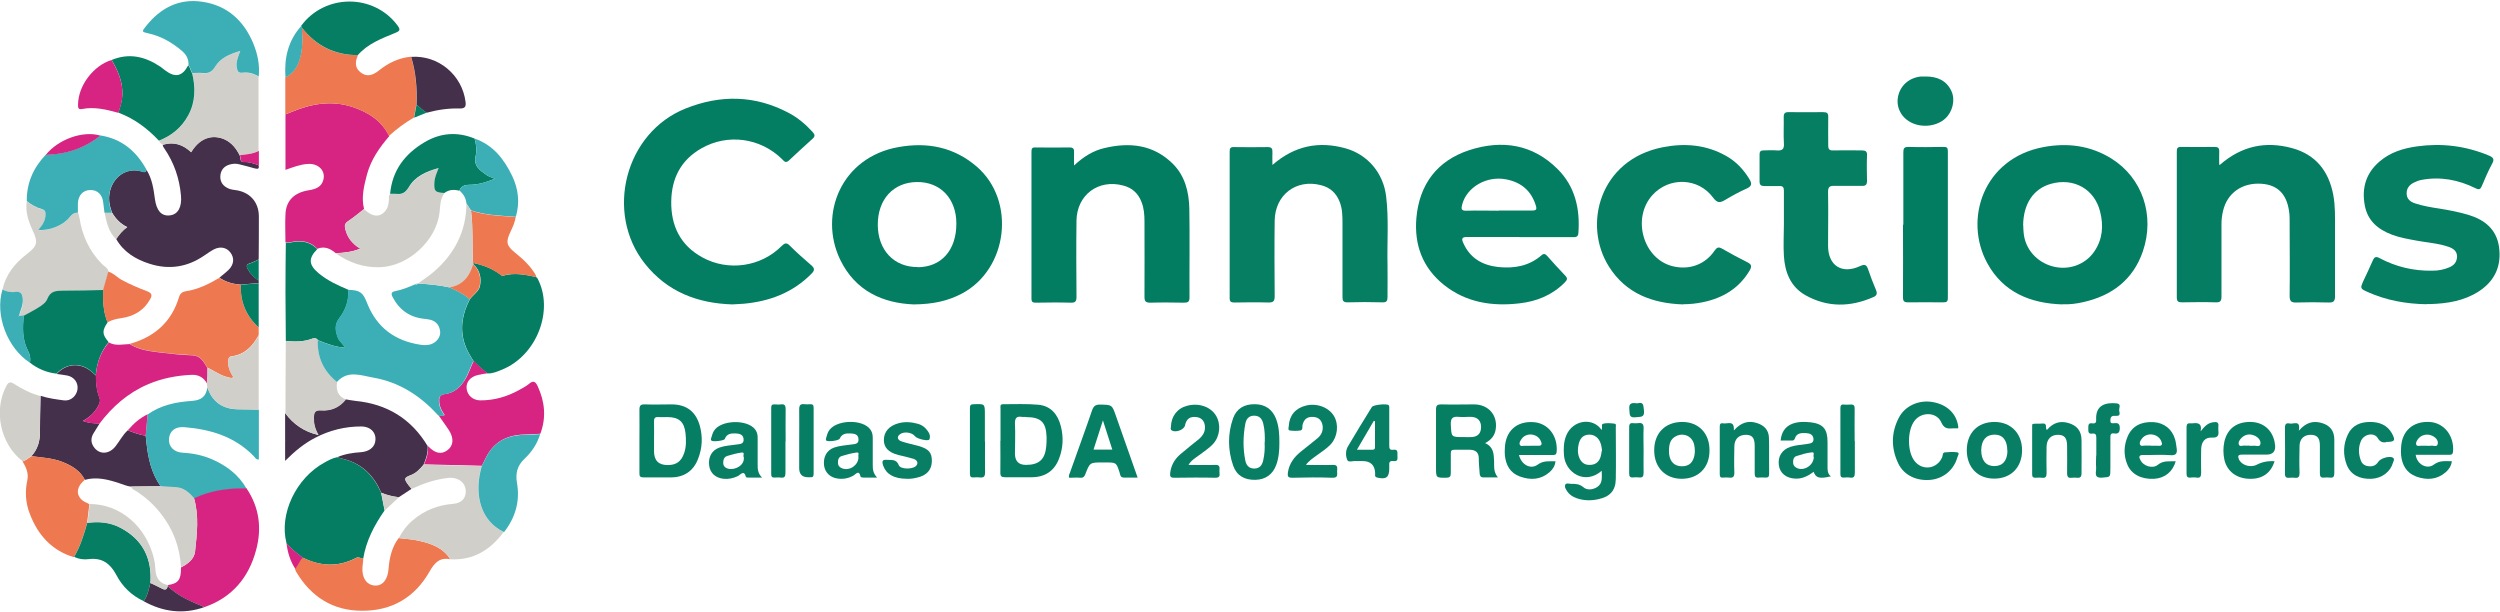 <?xml version="1.0" encoding="UTF-8"?>
<svg id="Layer_1" data-name="Layer 1" xmlns="http://www.w3.org/2000/svg" width="2in" height=".49in" viewBox="0 0 143.8 35.11">
  <defs>
    <style>
      .cls-1 {
        fill: #3cafb6;
      }

      .cls-1, .cls-2, .cls-3, .cls-4, .cls-5, .cls-6, .cls-7, .cls-8, .cls-9, .cls-10, .cls-11, .cls-12 {
        stroke-width: 0px;
      }

      .cls-2 {
        fill: #087f64;
      }

      .cls-3 {
        fill: #44304b;
      }

      .cls-4 {
        fill: #077f64;
      }

      .cls-5 {
        fill: #057e63;
      }

      .cls-6 {
        fill: #057e62;
      }

      .cls-7 {
        fill: #d1cfc9;
      }

      .cls-8 {
        fill: #d72381;
      }

      .cls-9 {
        fill: #ee784f;
      }

      .cls-10 {
        fill: #047e62;
      }

      .cls-11 {
        fill: #047d62;
      }

      .cls-12 {
        fill: #037d61;
      }
    </style>
  </defs>
  <path class="cls-10" d="m42.14,17.45c-2-.06-3.75-.71-5.05-2.35-2.32-2.93-1.13-7.54,2.35-8.92,2-.8,3.99-.77,5.92.25.53.28.98.66,1.38,1.1.13.14.16.25,0,.39-.46.41-.91.83-1.36,1.25-.2.19-.29.02-.41-.09-1.24-1.21-3.11-1.47-4.62-.61-1.18.67-1.72,1.72-1.74,3.05-.02,1.42.53,2.54,1.8,3.23,1.48.81,3.36.54,4.55-.66.17-.16.27-.22.46-.03.4.4.83.78,1.26,1.15.19.17.18.29,0,.47-1.07,1.09-2.4,1.59-3.89,1.73-.22.02-.43.02-.69.04Z"/>
  <path class="cls-10" d="m52.56,17.45c-1.75-.07-3.36-.75-4.24-2.59-1.24-2.6.07-5.88,3.36-6.46,1.67-.3,3.2,0,4.51,1.13,2.26,1.96,1.79,5.88-.85,7.29-.81.43-1.67.62-2.78.63Zm.21-2.14c1.38,0,2.24-.98,2.24-2.51,0-1.45-.93-2.41-2.28-2.39-1.35.02-2.24,1-2.24,2.45,0,1.46.93,2.45,2.29,2.44Z"/>
  <path class="cls-10" d="m118.63,17.45c-1.84-.06-3.4-.69-4.32-2.37-1.37-2.51-.24-6.03,3.23-6.68,1.38-.26,2.7-.09,3.91.66,1.78,1.11,2.51,3.27,1.81,5.33-.56,1.64-1.78,2.56-3.44,2.93-.39.09-.79.14-1.19.12Zm-2.25-4.53c0,.09,0,.25.02.41.08.92.74,1.68,1.66,1.93.92.25,1.88-.09,2.4-.85.49-.71.54-1.5.34-2.29-.32-1.31-1.52-1.97-2.82-1.61-1.01.28-1.6,1.14-1.61,2.41Z"/>
  <path class="cls-10" d="m87.41,13.57c-1,0-2.01.01-3.01,0-.33,0-.34.11-.23.35.39.88,1.11,1.28,2.02,1.38.9.09,1.76-.05,2.48-.68.16-.14.25-.04.35.07.33.37.66.74,1,1.09.17.17.13.26-.02.41-.72.73-1.62,1.09-2.62,1.2-1.56.18-3.05-.05-4.32-1.06-1.24-.99-1.72-2.32-1.59-3.85.17-1.94,1.2-3.31,3.06-3.91,1.87-.6,3.63-.34,5.07,1.1,1,1,1.29,2.28,1.19,3.67-.02.26-.18.24-.35.24-1.02,0-2.03,0-3.05,0Zm-1.21-1.52c.64,0,1.28,0,1.92,0,.25,0,.29-.07.22-.29-.26-.84-.83-1.33-1.69-1.5-1.13-.23-2.29.44-2.55,1.46-.06.23-.05.35.25.34.62-.02,1.23,0,1.85,0Z"/>
  <path class="cls-6" d="m73.2,9.42c1.28-1.11,2.67-1.37,4.19-.95,1.29.36,2.18,1.43,2.34,2.76.16,1.31.05,2.63.08,3.94.01.62,0,1.23,0,1.85,0,.23-.05.32-.3.31-.67-.02-1.33-.02-2,0-.26,0-.29-.1-.29-.32,0-1.4,0-2.8,0-4.2,0-.43,0-.87-.17-1.28-.2-.5-.55-.81-1.07-.94-1.43-.37-2.64.56-2.66,2.04-.02,1.45-.01,2.9,0,4.35,0,.29-.08.36-.36.36-.65-.02-1.31-.01-1.96,0-.2,0-.27-.05-.27-.26,0-2.8,0-5.61,0-8.41,0-.2.04-.28.26-.27.64.01,1.28.01,1.92,0,.24,0,.29.09.28.3-.01.21,0,.43,0,.72Z"/>
  <path class="cls-12" d="m61.8,9.44c.54-.5,1.08-.83,1.71-.98,1.46-.35,2.82-.21,3.94.89.71.7.94,1.63.96,2.59.03,1.7,0,3.41.01,5.11,0,.25-.09.3-.32.3-.64-.01-1.28-.02-1.92,0-.27,0-.35-.06-.35-.34.01-1.45,0-2.9,0-4.35,0-.37-.03-.75-.17-1.1-.19-.5-.54-.82-1.06-.95-1.42-.38-2.66.54-2.68,2.02-.02,1.46-.01,2.92,0,4.38,0,.27-.07.35-.34.34-.66-.02-1.33-.01-2,0-.18,0-.25-.04-.25-.24,0-2.81,0-5.63,0-8.44,0-.18.03-.26.23-.25.65.01,1.31.01,1.96,0,.22,0,.27.09.26.28-.01.22,0,.45,0,.76Z"/>
  <path class="cls-11" d="m127.69,9.42c1.26-1.1,2.64-1.37,4.15-.96,1.36.37,2.11,1.32,2.37,2.69.12.65.1,1.3.1,1.95,0,1.29,0,2.58,0,3.88,0,.28-.08.37-.37.36-.62-.02-1.23-.02-1.85,0-.29.01-.39-.07-.39-.38.02-1.43,0-2.85,0-4.28,0-.13,0-.27-.01-.4-.1-1.12-.63-1.7-1.6-1.77-1.12-.08-1.98.53-2.22,1.56-.06.25-.09.5-.09.75,0,1.39,0,2.78,0,4.17,0,.27-.07.35-.34.34-.64-.02-1.28-.01-1.92,0-.22,0-.31-.04-.31-.29,0-2.79,0-5.58,0-8.37,0-.19.02-.28.25-.28.64.01,1.28.01,1.92,0,.2,0,.28.06.27.27-.01.23,0,.45,0,.76Z"/>
  <path class="cls-6" d="m139.58,17.44c-1.17-.02-2.31-.22-3.38-.7-.45-.2-.45-.21-.25-.66.18-.38.36-.76.53-1.15.09-.21.18-.26.4-.14.94.5,1.96.74,3.03.72.34,0,.67-.06.99-.2.27-.12.42-.31.43-.61,0-.3-.19-.45-.45-.55-.61-.22-1.25-.25-1.88-.37-.48-.09-.96-.17-1.41-.34-.8-.3-1.41-.8-1.57-1.7-.18-.99.07-1.84.85-2.51.62-.53,1.36-.76,2.15-.87,1.43-.2,2.81-.03,4.15.53.26.11.32.22.17.48-.22.41-.41.85-.59,1.28-.08.18-.15.22-.35.12-.99-.49-2.03-.69-3.13-.48-.15.03-.3.09-.44.16-.25.13-.41.33-.4.63.01.32.22.47.49.56.46.15.94.23,1.41.3.56.09,1.12.2,1.66.36.92.28,1.6.82,1.75,1.82.16,1.09-.22,1.97-1.16,2.58-.85.55-1.81.7-2.8.73-.07,0-.15,0-.22,0Z"/>
  <path class="cls-6" d="m96.81,17.45c-1.76-.06-3.28-.62-4.26-2.17-1.53-2.42-.53-6.16,3.09-6.87,1.27-.25,2.5-.15,3.65.5.57.32,1,.78,1.34,1.34.14.24.15.39-.15.53-.43.19-.85.42-1.25.66-.3.18-.46.18-.69-.13-.85-1.16-2.54-1.21-3.5-.14-1.19,1.33-.52,3.66,1.16,4.08.95.24,1.87-.08,2.42-.89.13-.18.22-.24.43-.12.48.28.97.54,1.47.79.23.12.25.23.13.45-.61,1.04-1.54,1.6-2.69,1.84-.38.08-.76.12-1.15.12Z"/>
  <path class="cls-3" d="m8.42,9.7c.33.51.41,1.1.49,1.68.09.67.37,1,.85.95.48-.05.71-.48.65-1.14-.09-1-.4-1.9-.97-2.73-.04-.06-.09-.12-.07-.2.63-.19,1.16,0,1.62.43.58-.96,1.37-.99,1.94-.73.4.19.66.52.85.9.08.14-.02.41.25.4.3-.02.57.09.84.18.05.19-.01.24-.2.19-.3-.09-.6-.16-.91-.24-.19-.05-.38-.04-.57.02-.29.09-.47.29-.51.59-.04.32.08.57.36.73.15.09.31.12.48.14.83.1,1.36.67,1.37,1.5,0,.83,0,1.66-.01,2.49-.17.08-.34.17-.52.23-.2.06-.19.17-.11.32.15.28.37.49.63.67,0,.05,0,.09,0,.14-.34.03-.68.06-1.03.09-.44-.03-.86-.14-1.23-.4.18-.15.38-.3.55-.47.29-.3.32-.67.08-.98-.22-.29-.58-.36-.94-.18-.19.1-.37.23-.55.35-.98.68-2.04.84-3.16.48-.79-.25-1.49-.67-1.92-1.43.18-.25.35-.49.64-.68-.41-.2-.67-.49-.87-.83-.02-.06-.04-.11-.06-.17-.46-1.28.54-2.61,1.82-2.18.13.04.21,0,.22-.14Z"/>
  <path class="cls-6" d="m102.61,12.83c0-.64,0-1.28,0-1.92,0-.2-.06-.28-.27-.27-.29.01-.58,0-.87,0-.18,0-.26-.07-.26-.26,0-.52,0-1.04,0-1.56,0-.18.08-.23.24-.23.24,0,.49-.02.73,0,.32.03.46-.06.43-.41-.03-.49,0-.99-.01-1.49-.01-.25.09-.31.31-.3.65,0,1.31.01,1.96,0,.22,0,.3.06.29.29-.01.54,0,1.09,0,1.63,0,.23.08.29.29.28.54-.01,1.09,0,1.63,0,.22,0,.33.05.31.3-.02.48-.01.97,0,1.45,0,.22-.07.3-.29.29-.52-.01-1.04.01-1.56,0-.29-.01-.4.05-.39.37.02,1.03,0,2.05,0,3.08,0,1.13.79,1.65,1.83,1.17.3-.14.39-.07.48.2.13.39.28.77.44,1.15.09.21.07.34-.15.43-1.32.58-2.63.6-3.9-.11-.85-.48-1.18-1.31-1.24-2.25-.04-.61,0-1.23,0-1.85h0Z"/>
  <path class="cls-8" d="m16.42,13.9c0-.54-.03-1.09,0-1.63.03-.79.5-1.26,1.36-1.39.38-.06.72-.19.82-.6.14-.53-.3-.96-.91-.91-.44.03-.84.19-1.27.34,0-1.09,0-2.14,0-3.19.1-.04.2-.08.3-.12,1.15-.49,2.33-.71,3.55-.31.9.3,1.68.78,2.12,1.68-.56.65-1.05,1.35-1.28,2.2-.17.65-.34,1.31-.17,1.99-.3.24-.6.49-.92.7-.19.13-.21.25-.16.45.12.49.41.85.86,1.13-.49.2-.95.24-1.41.26-.31-.26-.64-.42-1.06-.25-.44-.47-.99-.51-1.58-.37-.08.02-.17,0-.25,0Z"/>
  <path class="cls-11" d="m16.48,31.18c-.44-1.67.55-3.76,2.21-4.65.22-.12.44-.24.69-.29.16.04.32.08.48.13,1.01.29,1.65.97,2.06,1.91.07.34.13.68.2,1.02-.59.85-1.06,1.74-1.23,2.78-.14-.01-.25-.13-.41-.05-1.02.54-2.04.49-3.06-.01-.35-.24-.67-.51-.95-.84Z"/>
  <path class="cls-9" d="m22.38,7.77c-.44-.9-1.21-1.38-2.12-1.68-1.22-.4-2.4-.18-3.55.31-.1.04-.2.08-.3.12,0-.71,0-1.42,0-2.13.39-.19.64-.51.78-.91.23-.64.22-1.3.17-1.96.81,1.06,1.88,1.6,3.23,1.59-.2.45-.15.76.16,1,.31.24.64.21,1.04-.11.54-.44,1.15-.73,1.85-.8.27.89.35,1.81.31,2.74l-.14.76c-.52.3-1,.66-1.44,1.06Z"/>
  <path class="cls-3" d="m2.34,22.71c.44.14.89.2,1.34.26.39.05.73-.26.78-.65.04-.38-.2-.7-.59-.78-.2-.04-.41-.06-.61-.09.5-.55,1.2-.66,1.82-.27.16.1.29.24.44.36,0,.43.04.86.2,1.27.07.17.02.33-.07.48-.19.37-.48.64-.88.86.35.13.66.14.96.15-.12.19-.24.38-.36.58-.17.29-.14.58.08.84.32.38.84.33,1.18-.09.25-.31.42-.67.72-.94.34.13.67.26,1.03.31.01.12.03.24.04.35.09.91.28,1.79.82,2.56-.57,0-1.13.01-1.7.02-.24-.02-.46-.13-.69-.2-.64-.21-1.29-.38-1.97-.19-.26-.51-.71-.79-1.22-1-.6-.25-1.23-.28-1.86-.36.37-.4.51-.88.5-1.42,0-.68.02-1.37.03-2.05Z"/>
  <path class="cls-12" d="m109.48,12.87c0-1.39,0-2.78,0-4.17,0-.23.05-.31.29-.31.68.02,1.36.01,2.03,0,.19,0,.24.05.24.25,0,2.81,0,5.63,0,8.44,0,.23-.09.25-.28.25-.67,0-1.33-.01-2,0-.24,0-.3-.06-.3-.3.01-1.39,0-2.78,0-4.17Z"/>
  <path class="cls-1" d="m9.24,27.92c-.54-.77-.73-1.65-.82-2.56-.01-.12-.03-.24-.04-.35.04-.41.07-.82.11-1.23.76-.54,1.64-.72,2.55-.78.56-.04.82-.27.89-.79.28.83.86,1.25,1.73,1.27.41,0,.82.01,1.23.02v2.87c-.17.02-.23-.13-.31-.21-1.1-1.12-2.49-1.53-3.99-1.65-.51-.04-.83.22-.87.66-.04.44.27.78.78.81.6.03,1.18.15,1.72.39.82.36,1.52.89,1.97,1.69-1.05-.02-2.07.11-3.02.57-.27-.31-.57-.6-1.02-.63-.3-.02-.6-.04-.9-.06Z"/>
  <path class="cls-8" d="m11.16,28.6c.96-.46,1.98-.59,3.02-.57.74,1.1.89,2.3.55,3.55-.42,1.58-1.38,2.73-2.97,3.28-.76-.31-1.53-.62-2.12-1.22.01-.01.02-.03.03-.05.59-.09.75-.31.74-1.01.39-.2.76-.48.81-.91.11-1.02.23-2.05-.06-3.07Z"/>
  <path class="cls-11" d="m30.91,15.94c.98,1.83-.03,4.45-2.03,5.26-.27.11-.54.23-.83.22-.3-.2-.56-.46-.81-.71-.2-.31-.39-.63-.51-.99-.29-.9-.13-1.75.3-2.57.19-.26.52-.45.58-.76.09-.46,0-.91-.38-1.25,0-.03,0-.05,0-.08.54.12,1.06.31,1.51.64.07.05.13.12.22.09.65-.18,1.28-.05,1.91.09,0,0,0,0,0,0-.02.05.02.06.05.06Z"/>
  <path class="cls-9" d="m12.62,15.92c.37.26.79.36,1.23.4-.03.97.29,1.8,1.03,2.45,0,.15,0,.29,0,.44-.34.63-.79,1.12-1.55,1.22-.15.02-.19.1-.2.24-.03.37.11.68.3.97-.12.07-.21.03-.3,0-.45-.09-.8-.37-1.21-.56-.2-.33-.37-.69-.85-.71-.59-.03-1.17-.08-1.75-.15-.64-.08-1.29-.14-1.86-.5,1.43-.4,2.41-1.26,2.84-2.7.06-.2.2-.3.39-.33.71-.1,1.33-.42,1.93-.77Z"/>
  <path class="cls-3" d="m21.93,28.28c-.4-.94-1.05-1.62-2.06-1.91-.16-.05-.32-.08-.48-.13.44-.19.9-.26,1.37-.29.42-.03.73-.24.81-.55.13-.52-.21-.93-.8-.93-.93,0-1.81.22-2.64.65-.62.32-1.16.76-1.73,1.33v-1.16s0-.05,0-.07c0-.51,0-1.01,0-1.52.47.64,1.08,1.06,1.91,1.26-.2-.36-.28-.68-.27-1.02,0-.3.09-.43.42-.4.58.04,1.06-.17,1.42-.63.19.03.38.07.57.09,1.82.18,3.21,1.03,4.15,2.6.02.38-.09.73-.24,1.07-.2.24-.41.47-.71.59-.42.16-.43.21-.16.58.06.08.12.15.18.22-.24.16-.49.32-.73.48-.35-.04-.69-.12-1.02-.26Z"/>
  <path class="cls-8" d="m24.38,26.67c.16-.34.26-.69.24-1.07.4.42.76.5,1.11.24.36-.26.39-.69.09-1.16-.19-.29-.4-.57-.6-.86.11,0,.22.07.36-.01-.16-.23-.29-.45-.31-.73-.02-.27,0-.44.35-.48.5-.07.86-.38,1.13-.82.21-.34.32-.72.5-1.08.26.26.51.51.81.71-.19.03-.38.05-.57.1-.44.1-.69.41-.65.78.04.39.36.68.8.68.79,0,1.52-.21,2.21-.59.2-.11.41-.22.58-.36.26-.23.38-.11.5.14.41.89.5,1.8.15,2.73-.26.01-.53.04-.79.04-.92,0-1.7.28-2.21,1.1-.14.22-.24.47-.36.7-1.11-.03-2.22-.05-3.33-.08Z"/>
  <path class="cls-7" d="m.14,16.6c.19-.86.7-1.5,1.37-2.02.65-.5.7-.68.35-1.43-.24-.52-.41-1.06-.32-1.64.26.22.55.39.88.47.15.04.2.13.2.29,0,.36-.18.64-.42.9.63.07,1.42-.25,1.82-.74.13-.16.26-.28.48-.24.02.09.05.19.07.28.16,1.02.56,1.9,1.29,2.65.14.14.35.23.39.46-.1.35-.2.71-.3,1.06-.77.01-1.55.04-2.32.04-.4,0-.72.02-.89.46-.09.23-.32.39-.54.52-.27.16-.55.3-.82.46-.09,0-.19.01-.28.02h0c.09-.32.25-.62.22-.98-.02-.28-.1-.46-.43-.41-.25.03-.5-.03-.74-.13Z"/>
  <path class="cls-1" d="m4.5,12.18c-.22-.03-.35.08-.48.24-.39.49-1.18.81-1.82.74.24-.26.42-.54.42-.9,0-.16-.05-.25-.2-.29-.33-.09-.62-.25-.88-.47-.01-1.04.38-1.91,1.09-2.66,1.17-.03,2.22-.37,3.14-1.11,1.22.19,2.07.9,2.65,1.96,0,.15-.08.19-.22.14-1.28-.43-2.28.9-1.82,2.18.02.06.04.11.06.17-.14,0-.28,0-.43,0-.02-.19-.05-.38-.07-.57-.04-.47-.34-.76-.76-.74-.41.01-.68.31-.7.77,0,.18,0,.36,0,.54Z"/>
  <path class="cls-7" d="m13.79,8.87c-.2-.38-.45-.71-.85-.9-.57-.26-1.36-.23-1.94.73-.46-.44-.99-.62-1.62-.43-.11-.04-.18-.12-.23-.23.73-.29,1.31-.76,1.69-1.46.42-.78.42-1.59.22-2.43.2,0,.41-.03.61,0,.32.03.52-.06.69-.36.31-.51.84-.73,1.45-.91-.14.37-.26.65-.2.98.04.2.12.29.33.27.33-.04.65.04.93.22,0,1.43,0,2.86,0,4.28-.35.17-.73.19-1.1.25Z"/>
  <path class="cls-11" d="m1.37,18.1c.27-.15.55-.29.82-.46.22-.13.45-.29.54-.52.17-.44.5-.46.89-.46.77,0,1.55-.02,2.32-.04-.02.63,0,1.26.25,1.86-.33.49-.32.69.06,1.14-.46.55-.68,1.2-.74,1.9-.15-.12-.28-.26-.44-.36-.61-.38-1.31-.27-1.82.27-.57-.06-1.08-.28-1.53-.63.05-.26,0-.49-.13-.72-.32-.63-.29-1.31-.23-1.99Z"/>
  <path class="cls-9" d="m17.43,32.02c1.02.5,2.04.55,3.06.01.16-.08.28.04.41.05-.02.16-.03.31-.05.47-.05.61.23,1.04.71,1.07.45.03.75-.35.79-.97.05-.63.19-1.24.58-1.76.38.05.76.06,1.14.15.72.16,1.41.39,1.83,1.07-.61-.13-.91.21-1.19.7-.85,1.5-2.18,2.27-3.89,2.26-1.68,0-2.94-.81-3.79-2.25-.03-.05-.04-.11-.07-.17.19-.18.24-.46.45-.63Z"/>
  <path class="cls-7" d="m19.31,14.51c.46-.02.91-.06,1.41-.26-.46-.28-.75-.64-.86-1.13-.05-.2-.02-.33.16-.45.32-.22.61-.47.92-.7.5.47.92.49,1.25.07.14-.18.16-.39.18-.61.01-.11-.04-.24.08-.33.12,0,.24-.02.36,0,.33.04.52-.07.71-.38.37-.61.99-.89,1.72-1.11-.11.31-.23.53-.24.78-.04.55.03.64.57.66-.25.31-.25.7-.28,1.06-.16,1.64-1.79,3.15-3.44,3.2-.95.03-1.77-.27-2.53-.79Z"/>
  <path class="cls-1" d="m14.88,4.34c-.29-.18-.6-.26-.93-.22-.21.03-.29-.06-.33-.27-.06-.33.06-.61.2-.98-.61.18-1.14.4-1.45.91-.18.3-.38.39-.69.36-.2-.02-.41,0-.61,0-.11-.13-.1-.33-.23-.44.03-.37-.14-.65-.42-.87-.55-.46-1.16-.81-1.88-.97-.4-.09-.4-.1-.13-.43C9.23.4,10.3-.16,11.63.04c1.44.21,2.39,1.08,2.94,2.4.25.61.38,1.24.31,1.91Z"/>
  <path class="cls-7" d="m25.91,32.11c-.42-.68-1.11-.91-1.83-1.07-.37-.08-.76-.1-1.14-.15.21-.4.47-.75.82-1.04.67-.57,1.44-.86,2.31-.93.45-.04.7-.29.72-.66.03-.55-.43-.89-1.01-.83-.75.08-1.43.32-2.1.63-.06-.07-.12-.15-.18-.22-.27-.37-.26-.42.16-.58.3-.12.51-.35.71-.59,1.11.03,2.22.05,3.33.08-.03.11-.06.21-.08.32-.31,1.36.02,2.83,1.35,3.47-.76,1.03-1.74,1.64-3.07,1.57Z"/>
  <path class="cls-6" d="m16.42,13.9c.08,0,.17.01.25,0,.59-.14,1.13-.1,1.58.37-.52.52-.5.9.07,1.38.51.43,1.11.7,1.72.96.04.61-.15,1.15-.51,1.62-.3.39-.24.75-.08,1.15.08.21.29.34.4.56-.57-.04-1.06-.23-1.55-.43-.09-.12-.2-.14-.34-.09-.49.19-1.01.18-1.52.13,0-.94-.02-1.88-.02-2.82,0-.94.01-1.88.02-2.82Z"/>
  <path class="cls-9" d="m1.8,26.18c.63.07,1.27.11,1.86.36.51.21.96.49,1.22,1-.45.36-.53.79-.2,1.13.13.13.31.18.46.27l-.13,1.08c-.19.68-.4,1.36-.76,1.97-1.29-.39-2.08-1.29-2.54-2.51-.24-.62-.28-1.26-.14-1.91.09-.41-.07-.75-.27-1.09.19-.05.33-.19.5-.29Z"/>
  <path class="cls-6" d="m10.82,3.7c.14.12.12.31.23.44.2.83.2,1.65-.22,2.43-.38.7-.95,1.17-1.69,1.46-.66-.7-1.41-1.27-2.33-1.61.1-.33.21-.65.23-1.01.03-.75-.25-1.4-.62-2.02,1.01-.42,1.93-.2,2.81.39.09.06.17.14.26.2.59.45,1,.36,1.34-.29Z"/>
  <path class="cls-5" d="m25.56,11.04c-.54-.02-.61-.11-.57-.66.02-.25.13-.48.24-.78-.73.21-1.36.49-1.72,1.11-.19.31-.38.42-.71.38-.12-.01-.24,0-.36,0,.12-1.35.85-2.3,1.98-2.97.91-.54,1.88-.62,2.88-.21.09.33.14.68.06,1-.14.6.27.84.65,1.11.12.08.27.12.45.2-.5.21-.97.35-1.47.35-.27,0-.47.08-.57.34-.3-.08-.59-.07-.86.13Z"/>
  <path class="cls-7" d="m16.43,19.55c.52.05,1.03.06,1.52-.13.15-.06.25-.04.34.09-.04.99.32,1.79,1.1,2.4-.07.46.03.82.51,1.01-.36.46-.85.67-1.42.63-.33-.02-.41.1-.42.4-.01.35.06.66.27,1.02-.84-.2-1.44-.62-1.91-1.26,0-1.39.01-2.78.02-4.16Z"/>
  <path class="cls-5" d="m20.59,3.11c-1.34,0-2.41-.53-3.23-1.59-.01-.03-.03-.06-.04-.09,1.36-1.86,4.18-1.87,5.55-.02.19.26.11.32-.13.42-.78.32-1.58.62-2.16,1.28Z"/>
  <path class="cls-1" d="m28.98,30.54c-1.34-.64-1.66-2.11-1.35-3.47.02-.11.05-.21.08-.32.12-.23.23-.48.36-.7.5-.83,1.28-1.1,2.21-1.1.26,0,.53-.02.79-.04-.17.56-.48,1.02-.9,1.42-.42.39-.53.84-.43,1.41.18,1.04-.1,1.98-.75,2.81Z"/>
  <path class="cls-5" d="m4.26,31.98c.36-.61.57-1.29.76-1.97.66-.09,1.31-.04,1.9.28,1.28.67,1.83,1.76,1.73,3.18-.09.36-.16.73-.38,1.05-.71-.33-1.24-.85-1.59-1.53-.35-.65-.82-.98-1.57-.89-.29.04-.58,0-.85-.13Z"/>
  <path class="cls-6" d="m85.43,25.43c.5.23.49.64.51,1.04.01.31-.04.62.22.93-.32,0-.58,0-.84,0-.17,0-.2-.11-.21-.23-.02-.29-.05-.58-.05-.87,0-.33-.18-.48-.5-.49-.3,0-.6,0-.91,0-.17,0-.2.07-.2.22,0,.37,0,.75,0,1.12,0,.2-.05.26-.26.27-.59,0-.59.01-.59-.59,0-1.11,0-2.22,0-3.33,0-.24.07-.3.3-.3.64.02,1.28,0,1.92,0,.8.02,1.31.61,1.22,1.38-.04.38-.24.65-.62.85Zm-1.27-.35c.17,0,.34.01.51,0,.36-.03.53-.24.52-.61-.01-.33-.2-.53-.54-.55-.24-.01-.48.02-.72,0-.36-.04-.5.06-.48.45.04.71.01.71.72.71Z"/>
  <path class="cls-5" d="m36.78,25.32c0-.6.01-1.21,0-1.81,0-.26.08-.32.33-.31.51.02,1.02,0,1.52,0,.85,0,1.39.41,1.62,1.22.18.65.15,1.29-.1,1.92-.27.7-.81,1.06-1.57,1.06-.52,0-1.04,0-1.56,0-.19,0-.25-.06-.24-.25,0-.62,0-1.23,0-1.85Zm.84-.04c0,.21,0,.41,0,.62q0,.79.78.79c.5,0,.78-.2.95-.68.13-.37.12-.76.08-1.15-.07-.66-.38-.93-1.04-.93-.17,0-.34.01-.51,0-.21-.02-.27.07-.26.27.01.36,0,.72,0,1.09Z"/>
  <path class="cls-5" d="m57.55,25.3c0-.62,0-1.23,0-1.85,0-.11-.05-.26.15-.26.68,0,1.36-.03,2.03.03.72.07,1.12.56,1.29,1.24.16.62.13,1.25-.1,1.85-.27.72-.81,1.08-1.59,1.08-.51,0-1.02,0-1.52,0-.2,0-.27-.05-.27-.26.01-.62,0-1.23,0-1.85Zm1.46-1.38c-.07,0-.15.01-.22,0-.34-.06-.42.09-.41.41.03.57,0,1.13,0,1.7q0,.65.63.65c.75,0,1.1-.31,1.17-1.06.02-.18.02-.36.02-.54-.03-.87-.33-1.15-1.21-1.15Z"/>
  <path class="cls-2" d="m92.11,24.68c.1-.13-.04-.34.11-.37.21-.05.43-.03.65,0,.11.01.07.14.07.22,0,.99.02,1.98,0,2.97-.01.66-.34,1.01-.99,1.15-.43.1-.86.09-1.28-.06-.21-.08-.39-.19-.52-.38-.08-.12-.18-.27-.11-.4.05-.1.22-.04.34-.04.24,0,.46,0,.69.19.21.19.56.16.82-.02.31-.22.24-.56.24-.92-.98.85-2.1.09-2.17-.89-.03-.39-.02-.77.13-1.14.38-.92,1.55-1.05,2.03-.32Zm.04,1.16c-.02-.12-.03-.24-.07-.36-.1-.35-.36-.55-.68-.54-.37.01-.53.25-.6.57-.06.26-.06.53.05.78.11.25.3.4.59.39.3,0,.51-.14.61-.42.05-.13.06-.28.09-.42Z"/>
  <path class="cls-1" d="m26.42,10.91c.1-.26.29-.33.57-.34.49,0,.97-.14,1.47-.35-.18-.08-.33-.11-.45-.2-.37-.27-.79-.51-.65-1.11.08-.32.03-.67-.06-1,1.07.37,1.7,1.19,2.16,2.15.36.75.45,1.54.21,2.35-.87-.06-1.74-.09-2.58-.37-.09-.13-.18-.26-.26-.4-.03-.3-.17-.54-.4-.74Z"/>
  <path class="cls-9" d="m27.08,12.05c.84.28,1.71.31,2.58.37-.04.32-.18.6-.31.88-.26.55-.22.77.26,1.16.46.37.9.77,1.2,1.29.02.04.03.09.04.13-.63-.14-1.27-.27-1.91-.09-.1.03-.16-.04-.22-.09-.45-.33-.97-.52-1.51-.64-.06-1.01.01-2.02-.12-3.02Z"/>
  <path class="cls-4" d="m65.44,27.41c-.29,0-.54,0-.79,0-.22,0-.21-.16-.25-.29-.19-.58-.19-.58-.8-.58h-.18c-.73,0-.73,0-.99.67-.05.14-.12.22-.28.21-.22-.02-.43,0-.65,0-.05-.13.02-.22.05-.31.42-1.19.86-2.38,1.27-3.58.09-.25.21-.32.47-.32.67.02.67,0,.89.63.42,1.18.83,2.36,1.26,3.58Zm-1.46-1.61c-.18-.56-.35-1.08-.54-1.68-.2.62-.37,1.14-.54,1.68h1.08Z"/>
  <path class="cls-7" d="m1.8,26.18c-.17.1-.3.24-.5.29-1.28-.99-1.69-2.92-.93-4.34.12-.22.22-.24.42-.12.48.3.98.57,1.54.71-.01.68-.04,1.37-.03,2.05,0,.54-.13,1.02-.5,1.42Z"/>
  <path class="cls-7" d="m11.92,21.09c.4.18.76.47,1.21.56.09.02.18.06.3,0-.2-.29-.34-.6-.3-.97.01-.14.05-.23.2-.24.76-.09,1.21-.58,1.55-1.22,0,1.43,0,2.85,0,4.28-.41,0-.82,0-1.23-.02-.87-.02-1.45-.44-1.73-1.27,0-.07-.01-.14-.02-.21,0-.3.01-.6.02-.9Z"/>
  <path class="cls-2" d="m112.64,24.58c-.12,0-.24-.01-.35,0-.3.03-.48-.02-.63-.35-.26-.6-1.14-.62-1.54-.08-.42.55-.42,1.76,0,2.3.44.58,1.29.48,1.59-.2.05-.1.01-.28.16-.29.24-.02.49-.04.72,0,.14.03.03.19,0,.28-.2.72-.79,1.22-1.53,1.3-.8.08-1.53-.25-1.86-.92-.43-.88-.43-1.78.02-2.65.36-.7,1.18-1.05,1.97-.9.82.15,1.35.67,1.45,1.41,0,.02,0,.05-.01.1Z"/>
  <path class="cls-2" d="m73.59,25.4c0,.44-.03.87-.18,1.28-.2.55-.62.85-1.21.86-.63.01-1.07-.25-1.27-.82-.31-.9-.32-1.83,0-2.73.2-.55.64-.81,1.25-.8.58,0,1,.29,1.21.82.18.45.2.92.2,1.39Zm-.84-.02c.01-.35,0-.7-.08-1.04-.06-.28-.2-.49-.53-.49-.31,0-.46.19-.51.47-.13.7-.14,1.41,0,2.11.06.28.21.46.52.46.31,0,.45-.2.51-.47.08-.34.1-.69.08-1.04Z"/>
  <path class="cls-5" d="m110.78,4.34c.65,0,1.19.23,1.47.85.23.5.06,1.18-.35,1.56-.47.44-1.28.55-1.9.27-.61-.27-.94-.87-.83-1.49.11-.65.63-1.12,1.32-1.19.1,0,.19,0,.29,0Z"/>
  <path class="cls-3" d="m23.96,5.95c.04-.93-.04-1.85-.31-2.74,1.56-.11,2.94,1.04,3.13,2.6.03.26-.03.37-.32.37-.64-.02-1.28.07-1.9.24-.24-.1-.4-.31-.6-.46Z"/>
  <path class="cls-2" d="m68.35,26.68c.55,0,1.05.02,1.54,0,.31-.02.26.18.25.35-.01.16.11.4-.24.39-.79-.02-1.57-.01-2.36,0-.23,0-.25-.09-.23-.28.05-.43.25-.78.57-1.06.36-.31.73-.6,1.09-.89.19-.16.32-.36.34-.61.02-.36-.16-.61-.48-.65-.38-.05-.59.1-.67.48-.05.25-.53.43-.76.29-.08-.05-.06-.12-.05-.19.01-.62.36-1.08.93-1.23.67-.18,1.35.05,1.66.56.3.49.24,1.18-.15,1.62-.24.27-.56.46-.84.68-.2.15-.43.27-.6.56Z"/>
  <path class="cls-2" d="m75.1,26.68c.57,0,1.06.02,1.55,0,.34-.02.26.2.26.37,0,.18.07.38-.27.37-.77-.03-1.55-.02-2.32,0-.26,0-.26-.11-.24-.3.07-.51.36-.89.74-1.2.32-.26.65-.51.96-.77.22-.18.33-.42.3-.7-.04-.31-.21-.51-.54-.53-.35-.02-.54.13-.62.47-.02.11.03.28-.12.31-.2.03-.41.03-.61,0-.12-.02-.07-.16-.06-.25.03-.61.38-1.03.98-1.18.64-.16,1.32.1,1.62.6.29.49.21,1.19-.18,1.62-.24.26-.54.44-.82.65-.2.15-.42.28-.63.56Z"/>
  <path class="cls-2" d="m79.91,24.54c0,.34,0,.68,0,1.01,0,.17.01.29.23.26.28-.04.24.15.24.32,0,.16.06.37-.23.33-.2-.03-.26.07-.24.25,0,.06,0,.12,0,.18,0,.51-.18.64-.69.52-.17-.04-.12-.16-.12-.25q-.03-.7-.73-.7c-.12,0-.24,0-.36,0-.18-.02-.44.09-.51-.05-.1-.23-.11-.53.02-.77.45-.77.92-1.53,1.39-2.29.08-.13.89-.21.97-.1.04.05.03.14.03.21,0,.36,0,.72,0,1.09Zm-.82-.37l-.07-.02c-.32.54-.63,1.08-.97,1.66.33,0,.59,0,.85,0,.1,0,.19,0,.19-.15,0-.5,0-1,0-1.5Z"/>
  <path class="cls-2" d="m102.42,25.3c.08-.97.85-1.17,1.73-1.07.73.09.97.4.97,1.14,0,.45,0,.89,0,1.34,0,.23-.02.46.19.63-.64.15-.86.1-.99-.26-.31.23-.65.41-1.05.39-.52-.02-.89-.31-.95-.77-.07-.5.18-.9.67-1.06.3-.1.61-.11.92-.16.18-.03.43-.03.4-.31-.03-.26-.24-.31-.45-.32-.26-.01-.52,0-.62.31-.03.09-.09.13-.19.12-.2,0-.41,0-.62,0Zm1.9.92c-.04-.08.09-.29-.11-.26-.3.03-.59.12-.87.21-.17.05-.21.22-.2.39.01.16.11.26.26.32.42.15.92-.2.93-.65Z"/>
  <path class="cls-4" d="m130.83,26.48c-.22.69-.72,1.03-1.47,1-.73-.03-1.25-.43-1.41-1.08-.08-.36-.08-.72,0-1.08.18-.74.72-1.13,1.53-1.11.71.02,1.22.46,1.36,1.17,0,.05.01.1.02.14q.07.57-.5.57c-.47,0-.94,0-1.41,0-.24,0-.23.11-.17.26.14.35.67.51,1.03.32q.46-.24,1.03-.2Zm-1.45-.9c.07,0,.15.01.22,0,.15-.03.39.11.42-.11.03-.2-.13-.38-.33-.47-.28-.12-.54-.09-.76.13-.1.1-.2.24-.15.38.05.14.21.05.32.06.09.01.19,0,.29,0Z"/>
  <path class="cls-4" d="m125.15,26.46c-.17.62-.63.98-1.24,1.02-.74.04-1.32-.26-1.55-.83-.22-.54-.2-1.09.03-1.62.25-.58.77-.85,1.48-.81.61.04,1.07.4,1.24.99.05.16.06.33.09.5.04.28,0,.44-.37.41-.5-.04-1.01,0-1.52-.01-.31-.01-.29.12-.18.32.16.31.69.49.98.25.33-.27.67-.19,1.05-.21Zm-1.43-.88c.13,0,.26-.01.4,0,.28.03.27-.11.18-.3-.2-.41-.81-.48-1.09-.12-.08.1-.17.23-.11.36.06.11.19.04.3.05.11,0,.22,0,.32,0Z"/>
  <path class="cls-4" d="m138.95,26.1c.07.54.64.87,1.05.56.34-.25.66-.19,1.03-.19-.03.27-.17.47-.35.63-.51.44-1.09.47-1.7.25-.56-.21-.81-.66-.87-1.23-.01-.14-.01-.29,0-.43.04-.96.68-1.53,1.64-1.48.84.05,1.42.8,1.35,1.7-.02.21-.14.19-.27.19-.63,0-1.25,0-1.88,0Zm.63-.52c.07,0,.15.01.22,0,.15-.04.38.11.42-.11.04-.21-.13-.38-.33-.47-.3-.14-.67-.03-.83.23-.06.09-.12.2-.07.3.05.1.18.04.27.05.11,0,.22,0,.33,0Z"/>
  <path class="cls-4" d="m87.37,26.1c.13.57.67.86,1.07.57.34-.25.66-.19,1.03-.2-.02.27-.16.47-.34.63-.51.44-1.09.47-1.7.25-.56-.2-.81-.65-.87-1.22-.01-.14-.01-.29,0-.43.04-.96.67-1.54,1.63-1.48.85.05,1.42.78,1.35,1.7-.02.21-.13.19-.26.19-.63,0-1.26,0-1.91,0Zm.67-.52c.13,0,.27,0,.4,0,.29.02.26-.13.17-.31-.21-.41-.83-.46-1.09-.08-.07.1-.15.22-.1.33.05.12.19.05.29.06.11.01.22,0,.33,0Z"/>
  <path class="cls-2" d="m50.43,27.41c-.31,0-.54,0-.77,0-.06,0-.15-.02-.16-.05-.09-.43-.27-.14-.42-.06-.27.15-.57.21-.87.17-.45-.05-.75-.34-.81-.75-.06-.49.15-.89.59-1.04.31-.11.64-.12.96-.17.18-.03.46,0,.43-.32-.02-.29-.26-.31-.48-.32-.26-.01-.48.03-.6.3-.05.12-.72.2-.78.1-.02-.03-.02-.09,0-.14.04-.13.07-.26.13-.37.37-.69,2-.75,2.43-.09.1.15.12.31.12.48,0,.52,0,1.04,0,1.56,0,.23.02.45.25.7Zm-1.05-1.19c-.05-.08.1-.28-.12-.25-.28.04-.56.11-.84.2-.19.06-.23.23-.22.41.01.17.12.26.27.31.43.14.91-.21.91-.66Z"/>
  <path class="cls-2" d="m43.84,27.41c-.33,0-.55,0-.76,0-.06,0-.16,0-.17-.03-.12-.45-.32-.12-.48-.05-.26.12-.52.18-.81.15-.47-.05-.78-.34-.83-.77-.06-.49.16-.88.6-1.03.31-.11.64-.12.96-.17.19-.03.46-.01.42-.33-.03-.26-.25-.3-.46-.31-.27-.01-.51.02-.62.32-.04.1-.67.17-.76.1-.06-.05-.04-.11-.02-.16.04-.14.08-.28.15-.4.39-.65,1.95-.69,2.39-.07.11.16.14.33.13.52,0,.49,0,.99,0,1.48,0,.25,0,.5.26.76Zm-1.07-1.2c-.04-.07.1-.27-.12-.24-.27.04-.54.11-.8.19-.19.05-.25.21-.25.4,0,.19.11.29.28.34.4.1.98-.2.9-.68Z"/>
  <path class="cls-2" d="m113.13,25.84c0-.99.62-1.63,1.59-1.63.95,0,1.59.66,1.59,1.63,0,.98-.64,1.63-1.6,1.63-.96,0-1.58-.65-1.58-1.64Zm2.33.02c0-.59-.26-.92-.73-.92-.48,0-.76.31-.77.89,0,.58.26.91.74.92.49,0,.76-.3.77-.89Z"/>
  <path class="cls-2" d="m98.33,25.86c0,.98-.64,1.62-1.6,1.62-.95,0-1.59-.67-1.58-1.65,0-.98.64-1.62,1.61-1.62.95,0,1.58.66,1.57,1.64Zm-2.33,0c0,.07,0,.14.01.22.06.43.31.67.71.68.43.01.67-.21.75-.66.03-.19.02-.38-.02-.57-.1-.49-.59-.72-1.03-.51-.36.17-.42.5-.42.85Z"/>
  <path class="cls-4" d="m99.75,24.68c.38-.42.8-.57,1.3-.41.44.14.69.41.7.86.02.69,0,1.38.01,2.07,0,.15-.05.22-.21.21-.13-.01-.27-.01-.4,0-.19.02-.22-.08-.22-.24,0-.53,0-1.06,0-1.59,0-.46-.15-.63-.51-.63-.39,0-.65.23-.66.65-.01.51-.02,1.02,0,1.52,0,.25-.08.32-.31.29-.11-.01-.22-.01-.33,0-.17.02-.2-.06-.2-.21,0-.91,0-1.81,0-2.72,0-.14.04-.22.19-.19.24.05.66-.21.62.39Z"/>
  <path class="cls-2" d="m52.18,27.48c-.76,0-1.21-.27-1.38-.76-.08-.24-.06-.36.24-.33.26.02.52-.05.66.31.1.24.76.24.97.06.17-.15.12-.35-.13-.43-.29-.09-.58-.15-.87-.22-.57-.15-.83-.43-.83-.86,0-.49.32-.83.86-.97.38-.1.74-.06,1.11.04.16.05.31.13.43.26.16.18.32.39.22.63-.05.13-.7-.02-.82-.17-.18-.24-.66-.3-.89-.11-.17.14-.13.32.11.4.32.11.65.17.97.26.6.17.78.39.77.89-.01.49-.3.81-.84.93-.2.05-.4.08-.58.07Z"/>
  <path class="cls-2" d="m132.25,24.69c.38-.43.78-.56,1.26-.43.5.13.76.45.76.96,0,.64,0,1.28,0,1.92,0,.2-.04.3-.26.27-.11-.01-.22-.01-.33,0-.2.02-.24-.07-.24-.25,0-.53,0-1.06,0-1.59,0-.44-.16-.62-.53-.62-.38,0-.63.23-.64.63-.01.52-.02,1.04,0,1.56,0,.22-.06.31-.28.28-.1-.01-.19-.01-.29,0-.2.02-.28-.04-.27-.26.01-.87.01-1.74,0-2.61,0-.21.07-.3.27-.25.22.05.64-.23.53.4Z"/>
  <path class="cls-4" d="m117.75,24.66c.34-.4.74-.53,1.22-.39.49.14.75.45.76.97.01.64,0,1.28,0,1.92,0,.21-.07.28-.27.26-.1-.01-.19-.01-.29,0-.2.03-.27-.05-.27-.26.01-.52,0-1.04,0-1.56,0-.48-.16-.65-.53-.65-.38,0-.64.24-.65.67-.01.51-.01,1.01,0,1.52,0,.22-.05.31-.28.28-.12-.02-.24,0-.36,0-.14,0-.19-.05-.19-.19,0-.92,0-1.83,0-2.75,0-.06-.01-.15.05-.16.18-.02.36,0,.54-.02.3-.03.15.23.25.37Z"/>
  <path class="cls-8" d="m6.42,3.4c.37.62.65,1.27.62,2.02-.01.35-.12.68-.23,1.01-.69-.19-1.37-.36-2.09-.22-.25.05-.23-.12-.23-.28.02-1.07.88-2.22,1.93-2.54Z"/>
  <path class="cls-2" d="m137.25,25.38c-.18.02-.34,0-.48-.24-.21-.35-.8-.24-.97.17-.16.37-.14.76,0,1.13.08.21.26.31.48.32.23.02.4-.07.52-.26.13-.2.64-.35.83-.24.13.08.05.19.02.28-.15.54-.64.91-1.24.94-.69.03-1.2-.24-1.42-.79-.23-.59-.21-1.19.06-1.76.25-.53.72-.72,1.28-.72.52,0,.98.17,1.25.65.23.42.17.5-.33.5Z"/>
  <path class="cls-2" d="m120.58,26.15c0-.34,0-.68,0-1.01,0-.17-.02-.29-.23-.26-.25.04-.23-.14-.23-.3,0-.17-.01-.33.23-.29.22.03.23-.09.22-.26-.02-.79.54-.95,1.18-.89.3.03.11.29.15.44.02.11.08.29-.16.28-.06,0-.12,0-.18,0-.16.03-.17.15-.17.27-.01.18.11.16.22.15.21-.02.32.02.32.28,0,.26-.09.35-.33.31-.2-.03-.21.09-.21.24,0,.58,0,1.16,0,1.74,0,.56,0,.52-.44.56-.56.06-.36-.33-.38-.58-.02-.23,0-.46,0-.69Z"/>
  <path class="cls-1" d="m1.37,18.1c-.05.68-.09,1.36.23,1.99.12.24.17.47.13.72-1.32-.85-2.03-2.75-1.59-4.21.23.11.48.17.74.13.33-.04.41.13.43.41.03.35-.14.65-.22.97-.01.01-.02.02-.03.03,0,0,.02,0,.02,0,0,0,0-.02.01-.03.09,0,.19-.01.28-.02Z"/>
  <path class="cls-4" d="m126.59,24.74c.2-.25.39-.47.7-.51.18-.03.35-.03.31.24-.01.07,0,.15,0,.22.03.27,0,.44-.37.42-.4-.02-.61.24-.62.68-.01.45-.01.89,0,1.34,0,.22-.05.32-.28.28-.11-.02-.22-.01-.33,0-.17.02-.23-.05-.23-.22,0-.89,0-1.79,0-2.68,0-.18.07-.24.23-.22.04,0,.07,0,.11,0,.32-.04.56,0,.47.45Z"/>
  <path class="cls-11" d="m106.69,25.3c0,.6,0,1.2,0,1.81,0,.23-.04.34-.29.3-.11-.02-.22-.01-.33,0-.16.01-.21-.05-.21-.2,0-1.26,0-2.53,0-3.79,0-.15.04-.23.2-.21.12.01.24.01.36,0,.21-.02.27.06.26.26-.01.61,0,1.23,0,1.84Z"/>
  <path class="cls-12" d="m56.66,25.34c0,.59-.01,1.18,0,1.77,0,.24-.07.32-.31.29-.11-.01-.22-.01-.33,0-.17.02-.23-.04-.23-.22,0-1.26,0-2.51,0-3.77,0-.18.06-.22.23-.22.63-.02.63-.03.63.59,0,.52,0,1.04,0,1.56Z"/>
  <path class="cls-5" d="m45.97,25.26c0-.59.01-1.18,0-1.77,0-.24.07-.33.3-.3.11.01.22.01.33,0,.16-.01.2.06.2.21,0,1.26,0,2.53,0,3.79,0,.16-.05.22-.21.2-.04,0-.07,0-.11,0q-.51,0-.51-.52c0-.54,0-1.08,0-1.63Z"/>
  <path class="cls-11" d="m45.18,25.32c0,.6,0,1.2,0,1.81,0,.22-.05.31-.28.28-.12-.02-.24,0-.36,0-.14,0-.18-.06-.18-.19,0-1.28,0-2.55,0-3.83,0-.14.05-.2.19-.19.12,0,.24.02.36,0,.23-.03.28.07.28.28-.01.61,0,1.23,0,1.84Z"/>
  <path class="cls-3" d="m8.27,34.52c.22-.32.29-.69.38-1.05.21.1.43.2.64.31.18.1.31.1.35-.14.6.6,1.36.9,2.12,1.22-1.22.43-2.38.28-3.5-.34Z"/>
  <path class="cls-5" d="m94.54,25.86c0,.42-.01.84,0,1.26,0,.22-.05.31-.28.28-.11-.01-.22-.01-.32,0-.17.02-.23-.05-.23-.22,0-.89,0-1.78,0-2.67,0-.17.05-.25.22-.23.1.01.19.01.29,0,.25-.04.33.06.32.31-.02.42,0,.84,0,1.26Z"/>
  <path class="cls-10" d="m14.88,18.77c-.73-.65-1.06-1.48-1.03-2.45.34-.03.68-.06,1.03-.09,0,.85,0,1.7,0,2.54Z"/>
  <path class="cls-8" d="m5.77,7.74c-.92.74-1.97,1.08-3.14,1.11.73-.91,2.16-1.41,3.14-1.11Z"/>
  <path class="cls-1" d="m17.33,1.43s.03.06.04.09c.04.66.06,1.32-.17,1.96-.14.4-.39.72-.78.91-.08-1.11.15-2.11.91-2.96Z"/>
  <path class="cls-5" d="m94.18,23.14c.38-.11.34.14.38.41.05.43-.21.35-.47.39-.41.05-.34-.19-.37-.45-.05-.41.19-.38.47-.35Z"/>
  <path class="cls-8" d="m13.79,8.87c.37-.05.75-.07,1.1-.25,0,.28,0,.55,0,.83-.27-.09-.54-.2-.84-.18-.27.01-.18-.26-.25-.4Z"/>
  <path class="cls-8" d="m17.43,32.02c-.21.17-.26.45-.45.63-.29-.45-.44-.94-.5-1.47.27.33.6.59.95.84Z"/>
  <path class="cls-12" d="m14.88,16.09c-.26-.18-.48-.39-.63-.67-.09-.15-.09-.26.11-.32.18-.06.35-.15.52-.23,0,.41,0,.81,0,1.22Z"/>
  <path class="cls-2" d="m23.96,5.95c.2.15.36.36.6.46-.25.1-.49.2-.74.3.05-.25.09-.51.14-.76Z"/>
  <path class="cls-9" d="m30.91,15.94s-.07-.01-.05-.06c.02.02.04.04.05.06Z"/>
  <path class="cls-7" d="m16.4,25.23s0,.05,0,.07c0-.02-.02-.04-.02-.05,0,0,.02-.01.02-.02Z"/>
  <path class="cls-7" d="m6.68,13.7c-.43-.41-.55-.96-.66-1.51.14,0,.28,0,.43,0,.2.35.46.64.87.83-.28.18-.46.43-.64.68Z"/>
  <path class="cls-7" d="m22.95,28.54c-.27.25-.55.51-.82.76-.07-.34-.13-.68-.2-1.02.33.14.67.22,1.02.26Z"/>
  <path class="cls-8" d="m6.25,19.63c.39.23.81.11,1.21.1.57.36,1.22.42,1.86.5.58.07,1.17.13,1.75.15.48.02.64.38.85.71,0,.3-.01.6-.02.9-.19-.35-.5-.51-.89-.49-.86.04-1.69.2-2.49.54-1.15.49-2.05,1.28-2.8,2.27-.31-.01-.61-.03-.96-.15.4-.22.69-.5.88-.86.08-.15.13-.31.07-.48-.16-.41-.2-.84-.2-1.27.06-.71.27-1.35.74-1.9Z"/>
  <path class="cls-7" d="m10.41,32.58c-.06-1.18-.46-2.23-1.2-3.15-.38-.48-.84-.89-1.36-1.23-.12-.08-.27-.11-.31-.28.57,0,1.13-.01,1.7-.02.3.02.6.04.9.06.45.03.74.31,1.02.63.3,1.02.17,2.05.06,3.07-.05.44-.42.71-.81.91Z"/>
  <path class="cls-8" d="m7.35,24.69c.32-.37.68-.7,1.14-.92-.04.41-.07.82-.11,1.23-.36-.05-.69-.18-1.03-.31Z"/>
  <path class="cls-7" d="m5.15,28.93c1.74,0,3.24,1.25,3.7,3.12.05.21.08.42.09.64.02.52.27.82.74.91,0,.02-.02.03-.03.05-.04.24-.17.24-.35.14-.21-.11-.43-.21-.64-.31.1-1.43-.45-2.51-1.73-3.18-.6-.31-1.24-.37-1.9-.28.04-.36.09-.72.13-1.08Z"/>
  <path class="cls-1" d="m20.04,16.61c.66.02.84.15,1.07.75.55,1.41,1.6,2.19,3.08,2.41.19.03.38.03.57-.02.33-.1.58-.4.56-.72-.03-.34-.2-.59-.54-.69-.12-.03-.24-.05-.36-.06-.83-.08-1.44-.5-1.83-1.24-.13-.24-.05-.32.17-.36.39-.08.76-.23,1.13-.39.06.02.11.01.15-.04,0,0,0,0,0,0,.61.03,1.22.09,1.82.22.41.18.82.37,1.16.68-.43.82-.59,1.67-.3,2.57.12.36.31.67.51.99-.18.35-.29.73-.5,1.08-.26.44-.63.75-1.13.82-.34.05-.37.21-.35.48.02.27.15.5.31.73-.13.08-.25.01-.36.01-1.01-1.12-2.23-1.91-3.73-2.17-.7-.12-1.47-.45-2.09.25-.77-.62-1.14-1.42-1.1-2.4.49.2.98.38,1.55.43-.11-.22-.31-.35-.4-.56-.16-.4-.22-.76.08-1.15.36-.47.55-1.01.51-1.62Z"/>
  <path class="cls-7" d="m25.86,16.47c-.6-.13-1.21-.19-1.82-.22.32-.24.65-.45.95-.71,1.17-1.03,1.83-2.31,1.84-3.89.09.13.18.26.26.4.14,1,.06,2.01.12,3.02,0,.03,0,.05,0,.08-.2.7-.59,1.2-1.35,1.33Z"/>
  <path class="cls-9" d="m25.86,16.47c.76-.13,1.15-.63,1.35-1.33.38.34.47.79.38,1.25-.06.31-.39.5-.58.76-.34-.31-.75-.5-1.16-.68Z"/>
  <path class="cls-9" d="m6.24,15.57c.3.08.5.33.76.47.48.26.98.47,1.48.66.27.11.28.24.15.46-.36.65-.95.98-1.66,1.08-.28.04-.54.1-.79.24-.24-.6-.27-1.22-.25-1.86.1-.35.2-.71.3-1.06Z"/>
  <path class="cls-7" d="m1.09,18.13s0,.02-.01.03c0,0-.02,0-.02,0,.01-.01.02-.02.03-.03,0,0,0,0,0,0Z"/>
  <path class="cls-7" d="m24.04,16.25c-.04.05-.09.06-.15.04.04-.05.09-.06.15-.04Z"/>
</svg>